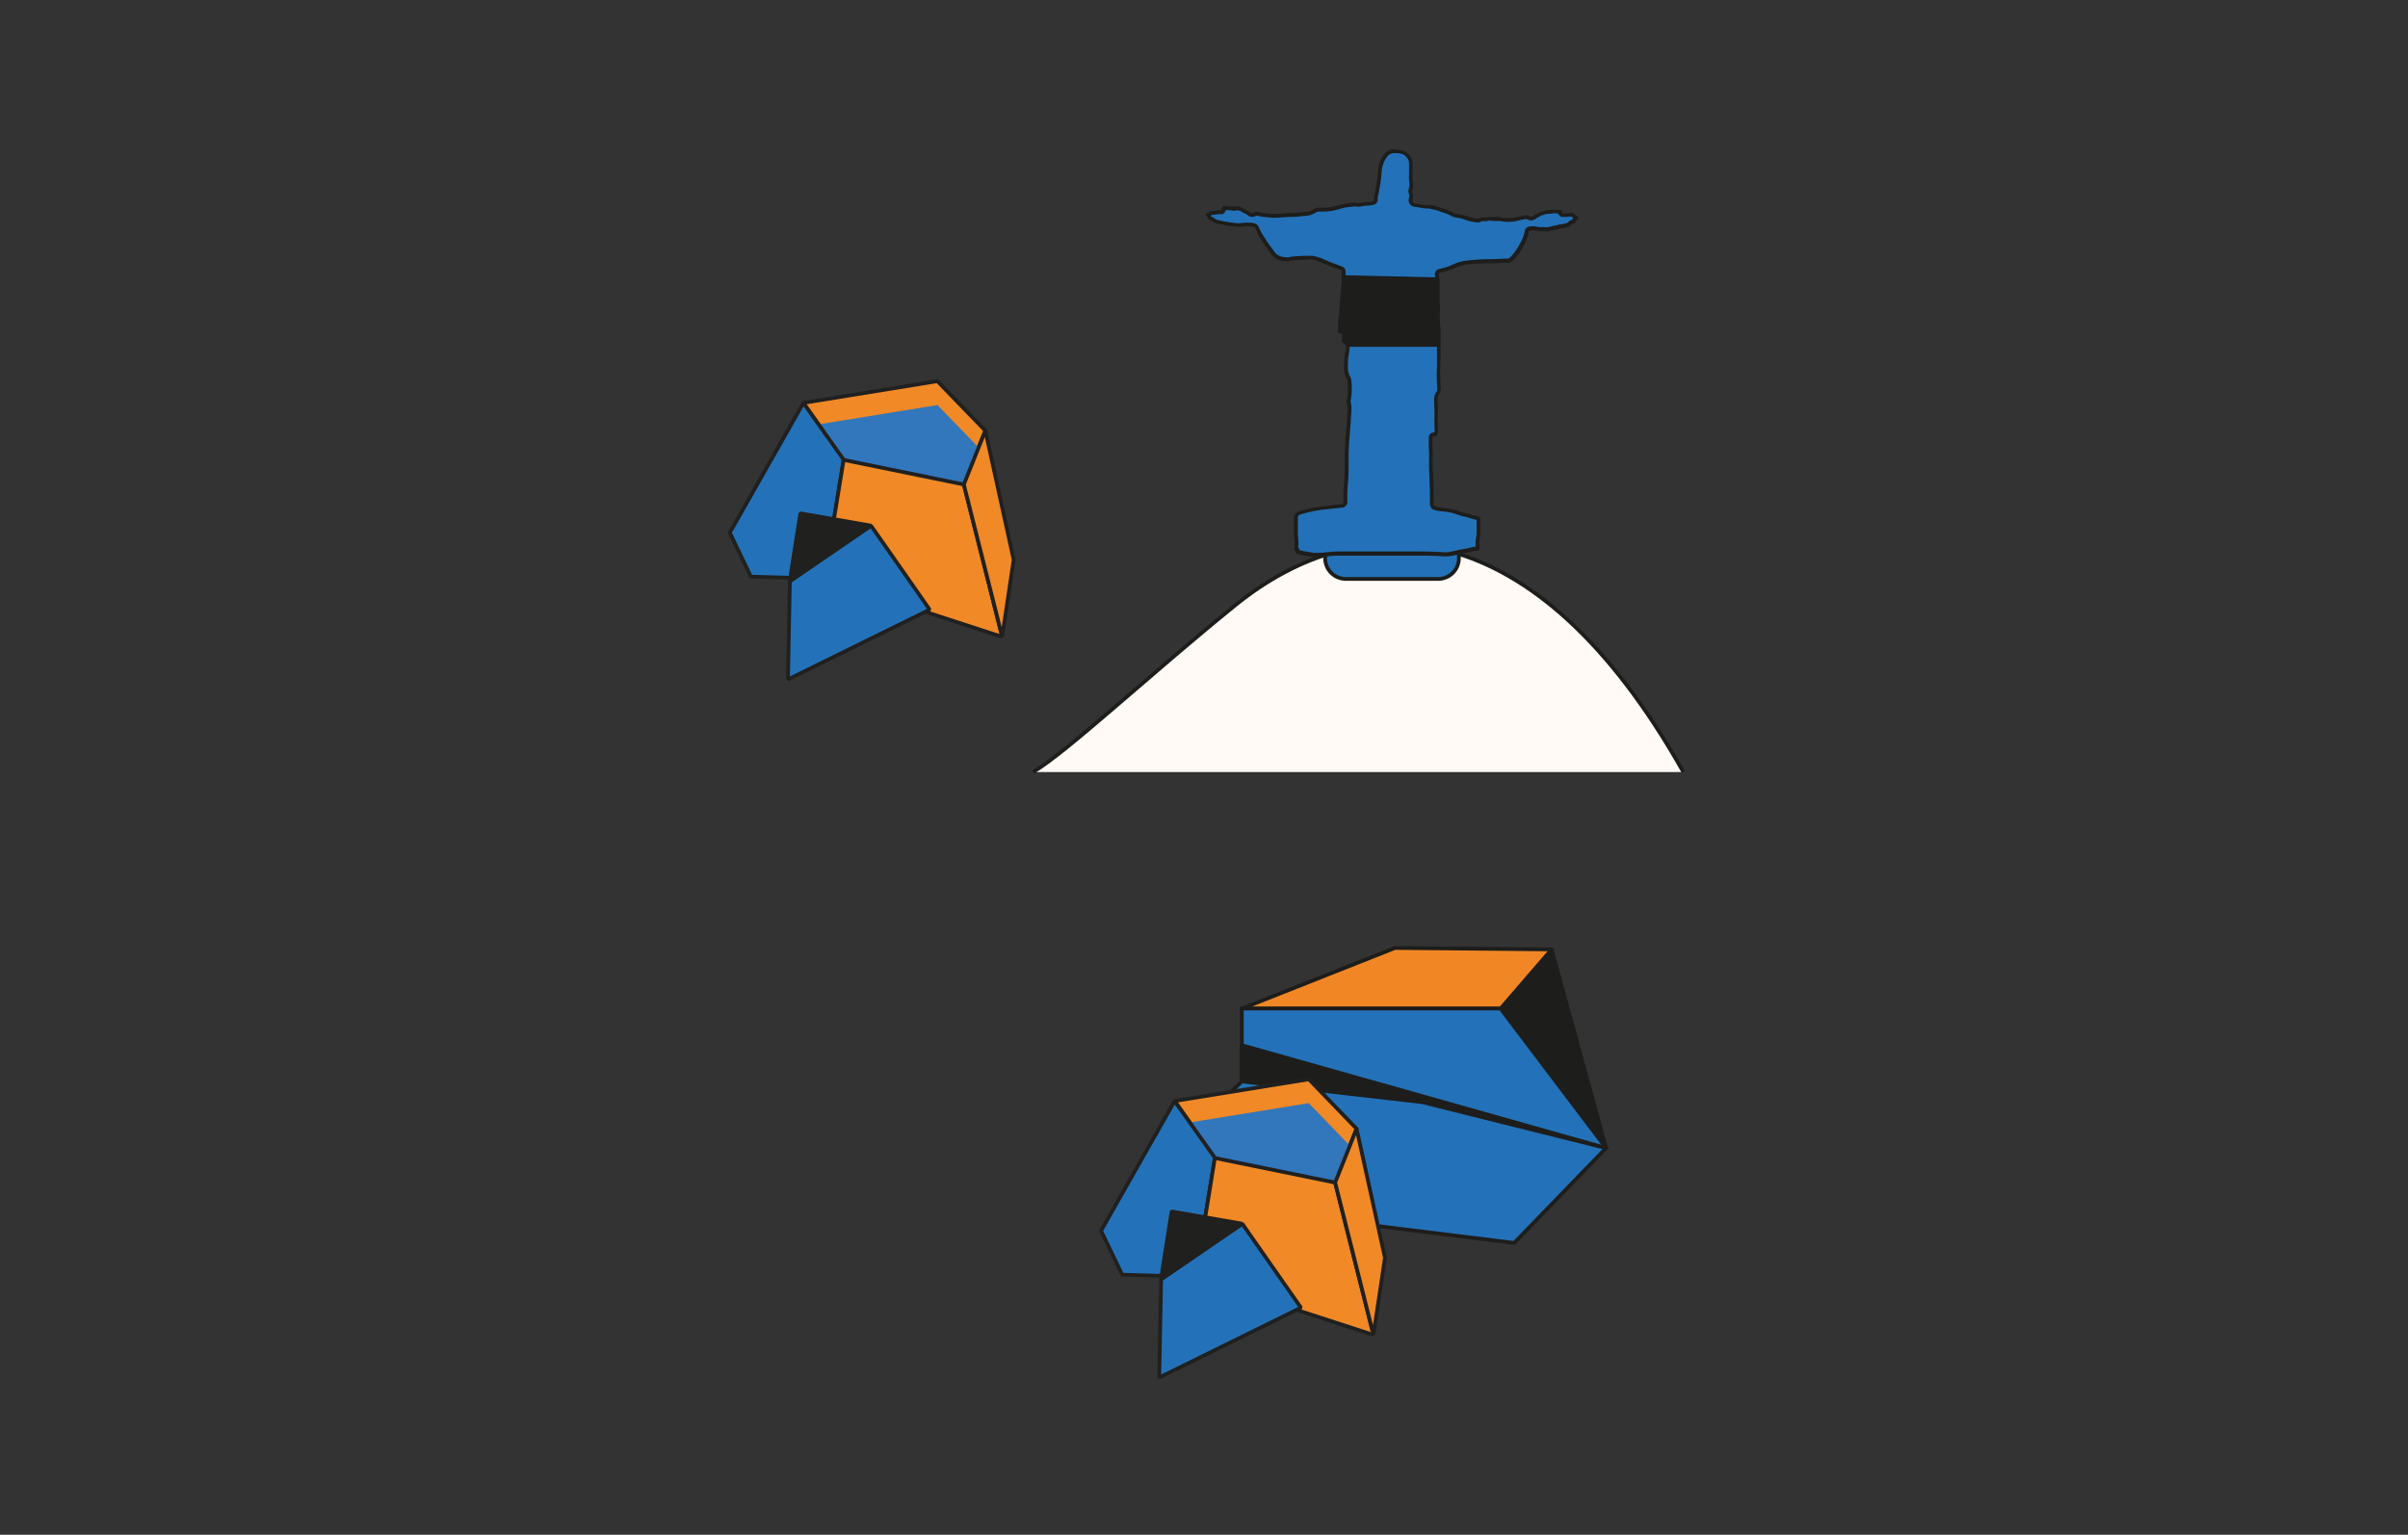 <svg xmlns="http://www.w3.org/2000/svg" viewBox="0 0 640 408"><rect x="0" y="0" width="640" height="408" fill="#333333" stroke="none"/><defs><style>.cls-1{fill:#fffaf5;}.cls-1,.cls-4,.cls-5,.cls-6{stroke:#1d1d1b;}.cls-1,.cls-6,.cls-7,.cls-9{stroke-miterlimit:10;}.cls-10,.cls-2,.cls-6,.cls-9{fill:#2372b9;}.cls-3,.cls-5{fill:#1d1d1b;}.cls-4{fill:#f18724;}.cls-4,.cls-5{stroke-linejoin:round;}.cls-7{fill:#f18927;}.cls-10,.cls-11,.cls-7,.cls-9{stroke:#20201f;}.cls-8{fill:#3276bc;}.cls-10,.cls-11{stroke-linejoin:bevel;}.cls-11{fill:#20201f;}.cls-12{fill:none;}</style></defs><g id="_6-informationssicherheitsmanagement" data-name="6-informationssicherheitsmanagement"><g id="_26-datenschutz" data-name="26-datenschutz"><g id="jesusstatue"><path class="cls-1" d="M274.56,205.24c9-5.3,30.5-25.51,53.71-44.31,33.25-26.93,79.5-26.06,119.14,44.31"/><path class="cls-2" d="M357.7,141.55h24.55a5.49,5.49,0,0,1,5.49,5.49v1.36a5.5,5.5,0,0,1-5.5,5.5H357.7a5.49,5.49,0,0,1-5.49-5.49V147A5.49,5.49,0,0,1,357.7,141.55Z"/><path class="cls-3" d="M382.24,142.05a5,5,0,0,1,5,5v1.35a5,5,0,0,1-5,5H357.7a5,5,0,0,1-5-5v-1.35a5,5,0,0,1,5-5h24.54m0-1H357.7a6,6,0,0,0-6,6v1.35a6,6,0,0,0,6,6h24.54a6,6,0,0,0,6-6v-1.35a6,6,0,0,0-6-6Z"/><path class="cls-2" d="M349.81,147.61a5.22,5.22,0,0,1-.62,0l-2.24-.37a11.6,11.6,0,0,1-2.06-.48.71.71,0,0,0-.12-.61.6.6,0,0,0-.25-.2,1.4,1.4,0,0,1,0-.36,7.17,7.17,0,0,0,0-2.17l0-.38a17.82,17.82,0,0,1-.06-2.34c0-.62,0-1.25,0-1.87v-.94a1.28,1.28,0,0,1,1.06-1.44,32,32,0,0,1,6.67-1.36l2-.23,2.38-.26a1,1,0,0,0,1-1,1.94,1.94,0,0,0,0-.35,42.72,42.72,0,0,1,.17-4.91c.15-1.62.15-3.25.16-4.83,0-.56,0-1.13,0-1.7,0-2.21.15-4.5.36-6.82.1-1.13.18-2.27.25-3.4,0-.63.09-1.26.13-1.9a8.29,8.29,0,0,0-.21-2.77.37.37,0,0,1,0-.21,13.77,13.77,0,0,0,.31-2.67l0-.58a9.65,9.65,0,0,0-.07-1.63c0-.23-.05-.46-.06-.68a1.27,1.27,0,0,0-.21-.61,5,5,0,0,1-.68-2.67,18.4,18.4,0,0,1,.29-3.94c.07-.41.11-.83.15-1.24l0-.35a1.23,1.23,0,0,0-.34-1,5.47,5.47,0,0,0-.5-.47.58.58,0,0,1-.23-.62l0-.12a6.33,6.33,0,0,0,.15-1.11.82.82,0,0,0-.21-.6.75.75,0,0,0-.56-.21h-.14a.63.63,0,0,1-.31,0,.61.61,0,0,1,0-.34,2.73,2.73,0,0,0,0-1c0-.11,0-.22,0-.33a11.67,11.67,0,0,1,.14-1.75c0-.24.05-.47.08-.71.12-1.19.4-4.93.59-7.4l.14-1.78c.05-.73.05-1.45,0-2.16v-.43a1,1,0,0,0-.78-1l-1.33-.5c-.8-.29-1.62-.59-2.4-.93l-.47-.21a13.86,13.86,0,0,0-3.36-1.14,1.84,1.84,0,0,0-.41,0,5.12,5.12,0,0,0-.56,0,2.56,2.56,0,0,1-.39,0c-1.35,0-2.7.11-4,.19a3.15,3.15,0,0,0-.6.13,1.92,1.92,0,0,1-.41.09c-2.2,0-3.43-.54-4.29-1.84-.26-.4-.54-.8-.83-1.19-.39-.55-.8-1.11-1.14-1.69-.2-.35-.43-.7-.65-1a12.3,12.3,0,0,1-1.35-2.52,1.38,1.38,0,0,0-1.15-.88,7.11,7.11,0,0,0-1.34-.12,17.35,17.35,0,0,0-2.06.16l-.49,0a9.49,9.49,0,0,1-1.39-.14l-.22,0a33.68,33.68,0,0,1-4.35-.82,3.17,3.17,0,0,1-.52-.32,3.48,3.48,0,0,0-1.08-.58,3.76,3.76,0,0,0-.33-.56l-.18-.27a1.51,1.51,0,0,0,.81-.52h.07A9.81,9.81,0,0,0,323,56.5a7.28,7.28,0,0,1,1-.09h.31a.76.76,0,0,0,.61-.21.88.88,0,0,0,.22-.63c0-.14,0-.2,0-.22a.19.19,0,0,1,.12,0c.34,0,.62,0,.91,0a6.39,6.39,0,0,1,1.17.08,2.25,2.25,0,0,0,.49.06,2,2,0,0,0,.36,0,1.79,1.79,0,0,1,.51-.07,2.51,2.51,0,0,1,1.33.43,6.37,6.37,0,0,0,.73.39,4.35,4.35,0,0,1,1,.57,1.52,1.52,0,0,0,1,.36,1.65,1.65,0,0,0,.8-.21.83.83,0,0,1,.39-.12.69.69,0,0,1,.2,0,10.55,10.55,0,0,0,2.18.36c.28,0,.56,0,.84.09a12.4,12.4,0,0,0,1.54.09c.76,0,1.51-.06,2.2-.12s1.37-.08,2.05-.1a23.34,23.34,0,0,0,3.1-.23q.36,0,.72-.06a7.74,7.74,0,0,0,1.13-.14,5.58,5.58,0,0,0,1.4-.6l.21-.12a2,2,0,0,1,.94-.27h.63a15.33,15.33,0,0,0,3.83-.41l.93-.26a15.71,15.71,0,0,1,2.17-.49l.55-.06,1.29-.15h0a3,3,0,0,1,.49,0,3.4,3.4,0,0,0,.64.08,1.47,1.47,0,0,0,.42-.05,12.11,12.11,0,0,1,1.75-.23c.49,0,1-.08,1.5-.17a1,1,0,0,0,.92-1.23,2.13,2.13,0,0,1,.14-.85c0-.2.11-.41.14-.61l.24-1.39a30.87,30.87,0,0,0,.55-4.13,7.7,7.7,0,0,1,1.87-4.9,2.82,2.82,0,0,1,1.94-.76l.39,0a7,7,0,0,1,2.13.4,1.56,1.56,0,0,1,.65.41,4.11,4.11,0,0,1,1.09,1.52,3.93,3.93,0,0,1,.14,1.18c0,.35,0,.69,0,1s0,.87,0,1.31v.36a11.2,11.2,0,0,0,.08,2.23,4.1,4.1,0,0,1-.18,1.73,1.51,1.51,0,0,0,0,1,1.89,1.89,0,0,1,.07,1.26c0,.13-.05.24-.06.35a1.28,1.28,0,0,0,1.24,1.57l1,.16c.57.1,1.16.2,1.77.25H379a3,3,0,0,0,.43,0,1.33,1.33,0,0,1,.28,0h.12c.33.09.65.16,1,.23a14.63,14.63,0,0,1,2,.57c.36.15.73.27,1.1.39a8.08,8.08,0,0,1,1.7.7,5.75,5.75,0,0,0,2.23.67,8.15,8.15,0,0,1,1.73.48c.28.09.55.19.83.27a11.41,11.41,0,0,0,1.76.35l.39.06h.2a.88.88,0,0,0,.55-.16,1.11,1.11,0,0,1,.73-.17h.47a4.86,4.86,0,0,0,1.06-.11,2,2,0,0,1,.47-.06,1.55,1.55,0,0,1,.31,0,4.69,4.69,0,0,0,.92.08h.77a3.82,3.82,0,0,1,.65.05,11.71,11.71,0,0,0,2.17.21,9.94,9.94,0,0,0,2.67-.36c.49-.13,1-.22,1.53-.31l.6-.11h0a.24.24,0,0,1,.18,0,1.88,1.88,0,0,0,1,.34,1.69,1.69,0,0,0,1.17-.52l.07-.07c.14,0,.35-.16.57-.27a6.79,6.79,0,0,1,2.65-.9h.29a3.93,3.93,0,0,0,1.14-.15l.12,0a1.27,1.27,0,0,1,.29,0,3.75,3.75,0,0,0,.79.09,2.56,2.56,0,0,0,.39,0h.11c.08,0,.1,0,.11.19a.7.7,0,0,0,.74.74l.66,0q.78,0,1.56-.09h.15c.14,0,.18,0,.23.08a2.69,2.69,0,0,0,.87.64.13.13,0,0,1,.05.11.17.17,0,0,1-.06.16,1.25,1.25,0,0,0-.61.85h-.09a1.37,1.37,0,0,0-1.17.78l-.35.06a7.45,7.45,0,0,1-1.74.38,1.5,1.5,0,0,0-.87.25,7.58,7.58,0,0,0-1.67.3,7.06,7.06,0,0,1-1.39.26h-.07a1.07,1.07,0,0,0-.38-.07,4,4,0,0,0-.41,0,3,3,0,0,1-.6,0,6.14,6.14,0,0,1-1.19-.14,4.28,4.28,0,0,0-.87-.09,4.81,4.81,0,0,0-.83.07,1,1,0,0,0-.86.88,8,8,0,0,1-1,2.81l-.29.58a15.79,15.79,0,0,1-2.68,3.76,1.61,1.61,0,0,1-1.23.53h-.27c-.64,0-1.27,0-1.91.06s-1.2,0-1.8.06a60.59,60.59,0,0,0-6.61.37A11.77,11.77,0,0,0,386,71a13.09,13.09,0,0,1-2.59.84l-.67.17c-.64.16-.92.52-.82,1.08a22.48,22.48,0,0,1,.16,3.93c0,.59,0,1.18,0,1.77v.59c0,1.07,0,2.17.15,3.27a1.76,1.76,0,0,1-.06.53,2.77,2.77,0,0,0-.1.67,32.69,32.69,0,0,0,.31,4.17,6.6,6.6,0,0,1,0,1.33c0,.24,0,.47,0,.71,0,.78,0,1.55,0,2.33v.37c0,1.23,0,2.5,0,3.72,0,.92-.06,1.84-.06,2.76,0,1.33.05,2.68.15,4a2.34,2.34,0,0,1-.4,1.39,2.77,2.77,0,0,0-.43,1.61c0,1.14.06,2.29.08,3.43,0,.31,0,.63,0,.94a8.49,8.49,0,0,0,0,1.43c0,.26,0,.53,0,.79a8.4,8.4,0,0,0,.05,1.11,4.2,4.2,0,0,1-.1,1.2l0,.1a.33.33,0,0,1-.38.27l-.22,0c-.46,0-.7.27-.74.78a21,21,0,0,0,0,2.76c0,.68.08,1.39.06,2.08,0,1.34-.05,2.65,0,4,.13,2.6.18,5.25.22,7.81l0,1.08a1.19,1.19,0,0,0,.84,1.15,7.45,7.45,0,0,0,1.83.34l.54.06a14.37,14.37,0,0,1,3.59.78,16.48,16.48,0,0,0,2.09.61,16.47,16.47,0,0,1,1.68.46,5.54,5.54,0,0,0,1.58.36c.06,0,.24,0,.25.51s0,.77,0,1.16,0,.61,0,.92,0,.42,0,.62,0,.64,0,1a7.52,7.52,0,0,1-.17,1.25,7.4,7.4,0,0,0-.09,1.9,3.19,3.19,0,0,1,0,.62l0,.24h-.13a6.61,6.61,0,0,0-1.63.27,8.6,8.6,0,0,1-.88.19l-.83.15c-.33.07-.66.13-1,.17a5.93,5.93,0,0,0-.78.19,4.12,4.12,0,0,1-.47.13l-.43.09a11.43,11.43,0,0,1-2.28.34c-2.4-.16-4.41-.23-6.29-.23H355.31c-.39,0-1.15.06-2,.14C352.14,147.49,350.71,147.61,349.81,147.61Z"/><path class="cls-3" d="M370.92,40.68h0a6.51,6.51,0,0,1,2,.37,1.09,1.09,0,0,1,.45.29,3.69,3.69,0,0,1,1,1.32,3.59,3.59,0,0,1,.12,1c0,.35,0,.7,0,1.06s0,.86,0,1.28v.36a10.87,10.87,0,0,0,.09,2.33,4,4,0,0,1-.17,1.53,1.88,1.88,0,0,0,.07,1.31,1.58,1.58,0,0,1,0,1c0,.13-.05.26-.07.38A1.79,1.79,0,0,0,376.08,55c.33,0,.65.1,1,.15.59.1,1.19.21,1.82.26H379a3.89,3.89,0,0,0,.49,0l.22,0,1,.23a12.81,12.81,0,0,1,1.95.55c.38.15.76.28,1.13.4a7.84,7.84,0,0,1,1.61.65,6,6,0,0,0,2.41.73,8.47,8.47,0,0,1,1.64.46l.85.28a11.25,11.25,0,0,0,1.82.36l.4.06a1.14,1.14,0,0,0,.27,0,1.41,1.41,0,0,0,.85-.26c.06,0,.15-.07.43-.07h.46a4.82,4.82,0,0,0,1.19-.13,1.45,1.45,0,0,1,.35,0,.75.75,0,0,1,.21,0,5,5,0,0,0,1,.09h.77a2.92,2.92,0,0,1,.56,0,12.71,12.71,0,0,0,2.26.22,10.58,10.58,0,0,0,2.81-.38,14.66,14.66,0,0,1,1.47-.3l.54-.1a2.23,2.23,0,0,0,1.23.39,2.18,2.18,0,0,0,1.51-.66l.52-.25a6.3,6.3,0,0,1,2.45-.85h.28a4,4,0,0,0,1.25-.17l.19,0a4.85,4.85,0,0,0,.89.1h.16a1.19,1.19,0,0,0,1.19.9h.11l.59,0c.52,0,1,0,1.56-.1h.05a3.63,3.63,0,0,0,.47.41,1.44,1.44,0,0,0-.32.48,1.84,1.84,0,0,0-1.17.76l-.19.06a7.27,7.27,0,0,1-1.63.36,2.08,2.08,0,0,0-1,.26,8.47,8.47,0,0,0-1.62.31,6.79,6.79,0,0,1-1.25.24h0a1.78,1.78,0,0,0-.47-.07,3.52,3.52,0,0,0-.49,0,2.89,2.89,0,0,1-.52,0,5.09,5.09,0,0,1-1.09-.13,4.53,4.53,0,0,0-1-.1,4.87,4.87,0,0,0-.91.08,1.46,1.46,0,0,0-1.27,1.33,7.65,7.65,0,0,1-.94,2.63l-.29.58a15.15,15.15,0,0,1-2.6,3.64,1.12,1.12,0,0,1-.88.37h-.26c-.65,0-1.3,0-1.93.06s-1.18,0-1.77.06a61.65,61.65,0,0,0-6.66.37,12.41,12.41,0,0,0-4.12,1.25,12.31,12.31,0,0,1-2.49.8l-.68.17a1.4,1.4,0,0,0-1.19,1.65,20.29,20.29,0,0,1,.16,3.84c0,.6,0,1.19,0,1.79v.59c0,1.07,0,2.19.15,3.31a1.58,1.58,0,0,1,0,.38,3.84,3.84,0,0,0-.11.77,35.33,35.33,0,0,0,.31,4.23,5.77,5.77,0,0,1,0,1.24c0,.24,0,.48,0,.73,0,.79,0,1.58,0,2.35v.37c0,1.22,0,2.48,0,3.69,0,.91,0,1.85-.06,2.78,0,1.34.05,2.7.15,4.07a1.78,1.78,0,0,1-.33,1.09,3.3,3.3,0,0,0-.5,1.89c0,1.17.07,2.36.08,3.42a7.08,7.08,0,0,1,0,.9,9.31,9.31,0,0,0,0,1.5c0,.24,0,.49,0,.75a8,8,0,0,0,.06,1.18,3.65,3.65,0,0,1-.1,1H381a1.21,1.21,0,0,0-1.24,1.28,21.55,21.55,0,0,0,0,2.79c0,.7.08,1.37.07,2,0,1.34-.06,2.65,0,4,.13,2.58.18,5.22.22,7.77l0,1.11a1.68,1.68,0,0,0,1.17,1.61,7.58,7.58,0,0,0,1.95.37l.52.05a14.18,14.18,0,0,1,3.48.75,15,15,0,0,0,2.16.63c.57.14,1.11.27,1.63.45a6.61,6.61,0,0,0,1.49.38v0c0,.38,0,.77,0,1.15s0,.62,0,.92,0,.43,0,.65,0,.62,0,.91a7.83,7.83,0,0,1-.16,1.17,7.55,7.55,0,0,0-.09,2c0,.1,0,.21,0,.33a8.14,8.14,0,0,0-1.42.27,7.63,7.63,0,0,1-.84.19l-.85.15c-.33.07-.64.13-1,.17a4.63,4.63,0,0,0-.87.21l-.42.11-.43.09a12.11,12.11,0,0,1-2.14.33c-2.45-.16-4.46-.23-6.33-.23H355.31c-.41,0-1.14.06-2.07.14-1.14.11-2.56.23-3.44.23a4.23,4.23,0,0,1-.53,0l-2.24-.37a13.15,13.15,0,0,1-1.63-.35,1.19,1.19,0,0,0-.23-.55,1.17,1.17,0,0,0-.15-.16h0a8.11,8.11,0,0,0,0-2.31l0-.37a17,17,0,0,1-.06-2.28c0-.64,0-1.29,0-1.91v-.92c0-.61.13-.78.71-1a31.82,31.82,0,0,1,6.57-1.33l2.09-.23,2.34-.26a1.5,1.5,0,0,0,1.43-1.42v-.05a2.19,2.19,0,0,0,0-.36,41.93,41.93,0,0,1,.17-4.86c.15-1.63.16-3.28.16-4.87,0-.57,0-1.13,0-1.7,0-2.19.15-4.47.35-6.78.11-1.14.19-2.31.26-3.43,0-.62.09-1.25.13-1.87a8.69,8.69,0,0,0-.22-2.9,15,15,0,0,0,.32-2.77c0-.19,0-.39,0-.58a10.46,10.46,0,0,0-.07-1.7c0-.22-.05-.44-.06-.67a1.74,1.74,0,0,0-.3-.86,4.6,4.6,0,0,1-.59-2.41,18.13,18.13,0,0,1,.28-3.83c.07-.42.12-.84.16-1.26l0-.35A1.74,1.74,0,0,0,358.3,91c-.19-.19-.36-.36-.54-.51a.36.36,0,0,1-.07-.07.28.28,0,0,1,0-.06l0-.11a7.1,7.1,0,0,0,.16-1.21,1.33,1.33,0,0,0-.35-1,1.17,1.17,0,0,0-.81-.36,4,4,0,0,0,0-.92,2.64,2.64,0,0,1,0-.29,12.62,12.62,0,0,1,.13-1.69c0-.23.06-.47.08-.71.13-1.19.41-4.91.6-7.37.06-.8.11-1.45.14-1.82.05-.75.05-1.49,0-2.21v-.43a1.5,1.5,0,0,0-1.1-1.45l-1.34-.5c-.78-.28-1.6-.58-2.37-.92l-.47-.2A14.28,14.28,0,0,0,348.92,68a3.6,3.6,0,0,0-.49,0c-.21,0-.41,0-.62,0a2,2,0,0,1-.35,0c-1.39,0-2.76.11-4,.2a2.62,2.62,0,0,0-.71.14l-.29.07c-2,0-3.1-.47-3.85-1.61-.27-.41-.55-.81-.84-1.21A17.66,17.66,0,0,1,336.61,64c-.22-.36-.44-.72-.67-1.07a11.57,11.57,0,0,1-1.3-2.41,1.86,1.86,0,0,0-1.54-1.22,8,8,0,0,0-1.42-.12,18,18,0,0,0-2.11.16h-.08l-.36,0a10.7,10.7,0,0,1-1.32-.13l-.1,0h-.1a36.17,36.17,0,0,1-4.29-.8,3.69,3.69,0,0,1-.38-.26,4.64,4.64,0,0,0-1-.59l-.12-.2a1.54,1.54,0,0,0,.29-.23c.35,0,.68-.06,1-.1a8.46,8.46,0,0,1,1-.08h.39a1.23,1.23,0,0,0,.89-.35,1.31,1.31,0,0,0,.34-.72l.58,0a6.19,6.19,0,0,1,1.08.07,2.55,2.55,0,0,0,.59.07,1.86,1.86,0,0,0,.48-.06,1.81,1.81,0,0,1,.39-.05,1.92,1.92,0,0,1,1.06.36c.27.16.53.29.78.41a3.73,3.73,0,0,1,.85.49,2,2,0,0,0,1.32.49,2.24,2.24,0,0,0,1-.27.47.47,0,0,1,.15-.06h.06a11,11,0,0,0,2.28.38l.82.08a11.54,11.54,0,0,0,1.6.1c.78,0,1.54-.06,2.24-.12s1.33-.08,2-.1a24.5,24.5,0,0,0,3.16-.23c.21,0,.44,0,.68-.06a8,8,0,0,0,1.2-.15,6.67,6.67,0,0,0,1.54-.65l.2-.11a1.48,1.48,0,0,1,.72-.22h.62a15.32,15.32,0,0,0,3.94-.43l.95-.25a12.79,12.79,0,0,1,2.09-.48l.55-.07,1.31-.14a1.93,1.93,0,0,1,.35,0,4.64,4.64,0,0,0,.73.08,2.48,2.48,0,0,0,.54-.06,10.7,10.7,0,0,1,1.67-.22,14.46,14.46,0,0,0,1.55-.18,1.47,1.47,0,0,0,1.33-1.79,1.75,1.75,0,0,1,.12-.64c.05-.2.12-.43.16-.67.07-.46.15-.92.23-1.38a30.12,30.12,0,0,0,.56-4.2A7.13,7.13,0,0,1,369,41.29a2.24,2.24,0,0,1,1.6-.59l.35,0M322.33,56.81h0m86.24,1h0M370.92,39.68l-.44,0a3.23,3.23,0,0,0-2.26.93,8.13,8.13,0,0,0-2,5.21,47.84,47.84,0,0,1-.78,5.46,5.3,5.3,0,0,0-.28,1.62c.07.46-.11.59-.52.66-1.09.19-2.2.15-3.28.41a1.53,1.53,0,0,1-.3,0c-.37,0-.72-.13-1.08-.13h-.13c-.62.06-1.23.14-1.85.22a26.38,26.38,0,0,0-3.16.75,15,15,0,0,1-3.7.4h-.64a2.43,2.43,0,0,0-1.17.33,6,6,0,0,1-1.5.67c-.6.15-1.21.11-1.81.2-1.69.27-3.41.17-5.12.32-.71.07-1.43.12-2.15.12a10.59,10.59,0,0,1-1.48-.09,17,17,0,0,1-2.93-.42,1.12,1.12,0,0,0-.35-.06,1.24,1.24,0,0,0-.62.18,1.25,1.25,0,0,1-.57.15,1,1,0,0,1-.66-.24,11.86,11.86,0,0,0-1.76-1,3,3,0,0,0-1.59-.51,2.86,2.86,0,0,0-.63.08l-.24,0a1.67,1.67,0,0,1-.39,0,18.13,18.13,0,0,0-2.08-.12h-.1c-.44,0-.67.28-.66.75,0,.23-.06.34-.25.34h-.39c-.71,0-1.41.17-2.12.18a.5.5,0,0,0-.42.15,1.16,1.16,0,0,1-.67.41.4.4,0,0,0-.29.57,7.28,7.28,0,0,1,.66,1.15c.7.08,1.15.64,1.74.93a.13.13,0,0,0,.08,0,35.22,35.22,0,0,0,4.54.85,10.32,10.32,0,0,0,1.56.16,3.71,3.71,0,0,0,.47,0,18.2,18.2,0,0,1,2.08-.16,6.5,6.5,0,0,1,1.24.11.87.87,0,0,1,.78.56,21,21,0,0,0,2,3.65c.59,1,1.34,1.93,2,2.91,1.12,1.71,2.82,2.06,4.68,2.06h0c.35,0,.69-.19,1-.22,1.34-.08,2.68-.14,4-.19.32,0,.63-.07.94-.07a1.84,1.84,0,0,1,.33,0,16.07,16.07,0,0,1,3.71,1.32c1.23.54,2.5,1,3.75,1.43.28.11.46.23.46.53,0,.85,0,1.7,0,2.55-.12,1.48-.57,7.6-.73,9.17a21.24,21.24,0,0,0-.22,2.52,3.82,3.82,0,0,1,0,1.17c-.18.69.08,1,.77,1h.14c.22,0,.27.09.27.31a7,7,0,0,1-.16,1.13,1.06,1.06,0,0,0,.4,1.1,6.17,6.17,0,0,1,.46.43.81.81,0,0,1,.21.63c-.06.52-.11,1-.19,1.56a18.34,18.34,0,0,0-.3,4.05,5.49,5.49,0,0,0,.77,2.92.77.77,0,0,1,.12.36,18.62,18.62,0,0,1,.14,2.25,17.64,17.64,0,0,1-.32,3.16.89.89,0,0,0,0,.46,7.92,7.92,0,0,1,.21,2.61c-.14,1.76-.23,3.52-.39,5.28q-.31,3.42-.36,6.86c0,2.17,0,4.33-.16,6.49a43.37,43.37,0,0,0-.18,5c0,.09,0,.19,0,.29a.54.54,0,0,1-.55.53c-1.47.14-3,.33-4.42.48a33.3,33.3,0,0,0-6.78,1.38,1.76,1.76,0,0,0-1.4,1.92c0,.93,0,1.86,0,2.8a19.28,19.28,0,0,0,.06,2.4,8.83,8.83,0,0,1,.05,2.41,3.45,3.45,0,0,0,0,.72c0,.08,0,.19.08.19h.13c.21,0,.19.2.16.34a.36.36,0,0,0,.24.47,12.6,12.6,0,0,0,2.24.54l2.24.36a4.41,4.41,0,0,0,.69,0c1.6,0,4.65-.37,5.51-.37H378c2.11,0,4.21.09,6.3.23a15.69,15.69,0,0,0,2.8-.44c.41-.08.8-.26,1.21-.31.62-.08,1.22-.23,1.83-.32a16.92,16.92,0,0,1,2.44-.46h.14a.45.45,0,0,0,.49-.45,7.23,7.23,0,0,0,0-.93,7.11,7.11,0,0,1,.08-1.78,8.22,8.22,0,0,0,.18-1.32c0-.53,0-1.07,0-1.61,0-.69,0-1.39,0-2.08s-.27-1-.72-1a5.4,5.4,0,0,1-1.44-.34c-1.23-.43-2.54-.59-3.76-1.07a15.18,15.18,0,0,0-3.71-.81,9.61,9.61,0,0,1-2.26-.37.69.69,0,0,1-.51-.69c0-3-.09-5.94-.24-8.91-.07-1.3-.05-2.6,0-3.9,0-1.6-.23-3.19-.11-4.79,0-.23,0-.35.24-.35h.22a.82.82,0,0,0,.87-.68,4.82,4.82,0,0,0,.13-1.46c-.09-.63,0-1.25-.08-1.88s.09-1.55.07-2.33c0-1.15,0-2.29-.08-3.44a2.33,2.33,0,0,1,.35-1.33,2.82,2.82,0,0,0,.48-1.69c-.1-1.33-.15-2.65-.15-4,0-2.17.14-4.34.1-6.5,0-.89,0-1.78,0-2.68a13.49,13.49,0,0,0,.05-2.11,33.13,33.13,0,0,1-.3-4.11,10.85,10.85,0,0,0,.16-1.26c-.14-1.27-.13-2.54-.16-3.81a39.73,39.73,0,0,0-.16-5.77c-.06-.36.15-.44.45-.52a17.68,17.68,0,0,0,3.36-1,11.41,11.41,0,0,1,3.79-1.16A62.21,62.21,0,0,1,396.6,70c1.24,0,2.47-.12,3.7-.12h.28a2.1,2.1,0,0,0,1.6-.69A16.54,16.54,0,0,0,405,65.27a10.78,10.78,0,0,0,1.32-3.56.47.47,0,0,1,.44-.44,4.71,4.71,0,0,1,.74-.06,3.36,3.36,0,0,1,.77.08,6.32,6.32,0,0,0,1.3.15,3.82,3.82,0,0,0,.68,0l.33,0a.37.37,0,0,1,.25.07H411c1.07,0,2.07-.56,3.15-.56h.13c.07-.18.27-.24.65-.26a9.14,9.14,0,0,0,2.19-.49.5.5,0,0,0,.34-.24.9.9,0,0,1,.79-.49c.22,0,.46-.11.5-.38a.75.75,0,0,1,.4-.56.67.67,0,0,0-.06-1.13,2.33,2.33,0,0,1-.71-.52.73.73,0,0,0-.6-.25h-.2c-.7.06-1.41.09-2.12.12h0c-.14,0-.23,0-.24-.25,0-.46-.21-.68-.61-.68l-.17,0-.33,0a3.08,3.08,0,0,1-.68-.08,1.83,1.83,0,0,0-.4-.05.9.9,0,0,0-.28,0,4.36,4.36,0,0,1-1.3.14,9.65,9.65,0,0,0-3.48,1.26.68.68,0,0,0-.12.12,1.22,1.22,0,0,1-.83.38,1.36,1.36,0,0,1-.74-.26.82.82,0,0,0-.44-.14l-.16,0c-.73.13-1.46.23-2.17.43a9.64,9.64,0,0,1-2.54.34,11.27,11.27,0,0,1-2.08-.2,3.64,3.64,0,0,0-.74-.06h-.77a3.7,3.7,0,0,1-.81-.07,2,2,0,0,0-.42,0,2.32,2.32,0,0,0-.59.07,3.79,3.79,0,0,1-.95.1h-.46a1.6,1.6,0,0,0-1,.27.41.41,0,0,1-.25.06h-.12a13.37,13.37,0,0,1-2.08-.39A17.46,17.46,0,0,0,388,57a5,5,0,0,1-2-.6,20.33,20.33,0,0,0-2.87-1.12,26.15,26.15,0,0,0-3.07-.82l-.25,0c-.24,0-.47.06-.71.06H379c-.92-.07-1.82-.27-2.73-.4-.64-.09-.88-.37-.81-1a2.93,2.93,0,0,1,0-.29,2.45,2.45,0,0,0-.1-1.58,1,1,0,0,1,0-.67,4.89,4.89,0,0,0,.19-1.93,12.3,12.3,0,0,1-.07-2.5c0-.78,0-1.57,0-2.36a4.29,4.29,0,0,0-.17-1.34,4.54,4.54,0,0,0-1.2-1.71,2.1,2.1,0,0,0-.86-.54,7.52,7.52,0,0,0-2.28-.42Z"/><polygon class="cls-3" points="382.22 92.19 358.68 92.19 357.46 90.23 356.27 87.73 357.46 73.18 381.66 73.73 382.22 92.19"/></g><polygon class="cls-4" points="370.77 252 330.05 268.12 377.1 268.12 412.39 268.12 412.39 252.39 370.77 252"/><polygon class="cls-5" points="426.87 305.2 412.39 252.39 398.82 268.12 426.87 305.2"/><polygon class="cls-6" points="426.87 305.2 398.82 268.12 330.05 268.12 330.05 287.49 311.95 305.2 347.8 323.67 402.44 330.42 426.87 305.2"/><polygon class="cls-5" points="330.05 287.49 378 293 426.87 305.2 330.05 277.86 330.05 287.49"/><path class="cls-7" d="M360.55,300.06l-5.71,14.31-31.95-6.57-10.62-15a.08.08,0,0,1,.05-.13l35.54-5.77Z"/><polygon class="cls-8" points="360.53 306.38 354.82 320.69 322.87 314.13 312.17 299.05 347.84 293.26 360.53 306.38"/><path class="cls-9" d="M312.08,292.91l-19.41,34.21a.15.15,0,0,0,0,.13l5.54,11.54a.13.13,0,0,0,.12.08l19.28.56a.15.15,0,0,0,.15-.12l5.12-31.45a.12.12,0,0,0,0-.1L312.32,292.9A.14.14,0,0,0,312.08,292.91Z"/><path class="cls-7" d="M354.84,314.37l10.07,40a.28.28,0,0,1-.37.34l-46.8-15.24,5.15-31.63Z"/><path class="cls-7" d="M360.6,300.27l7.5,34.11v0l-3,20.09a.07.07,0,0,1-.14,0l-10.1-40.11a0,0,0,0,1,0,0l5.62-14.09A.07.07,0,0,1,360.6,300.27Z"/><path class="cls-10" d="M345.77,347.64l-15.59-22.31s0,0,0,0l-21.57,14.77-.51,26.1Z"/><polygon class="cls-11" points="311.39 322.05 330.16 325.31 308.56 340.09 311.39 322.05"/><path class="cls-7" d="M261.88,114.48l-5.71,14.31-32-6.57-10.63-15a.09.09,0,0,1,.06-.13l35.54-5.77Z"/><polygon class="cls-8" points="261.86 120.81 256.15 135.12 224.2 128.55 213.5 113.47 249.17 107.68 261.86 120.81"/><path class="cls-9" d="M213.41,107.33,194,141.54a.15.15,0,0,0,0,.13l5.53,11.54a.14.14,0,0,0,.13.08l19.28.56a.14.14,0,0,0,.14-.12l5.13-31.45a.12.12,0,0,0,0-.1l-10.54-14.86A.14.14,0,0,0,213.41,107.33Z"/><path class="cls-7" d="M256.17,128.79l10.07,40a.3.3,0,0,1-.38.35l-46.8-15.25,5.16-31.63Z"/><path class="cls-7" d="M261.93,114.7l7.49,34.11v0l-3,20.09a.07.07,0,0,1-.14,0l-10.11-40.11v0l5.63-14.08A.07.07,0,0,1,261.93,114.7Z"/><path class="cls-10" d="M247.09,162.06,231.5,139.75h0l-21.57,14.78-.5,26.09Z"/><polygon class="cls-11" points="212.72 136.47 231.49 139.73 209.89 154.52 212.72 136.47"/></g></g><g id="_0-regelwerke" data-name="0-regelwerke"><rect class="cls-12" x="0.39" y="0.03" width="640.16" height="408"/></g></svg>